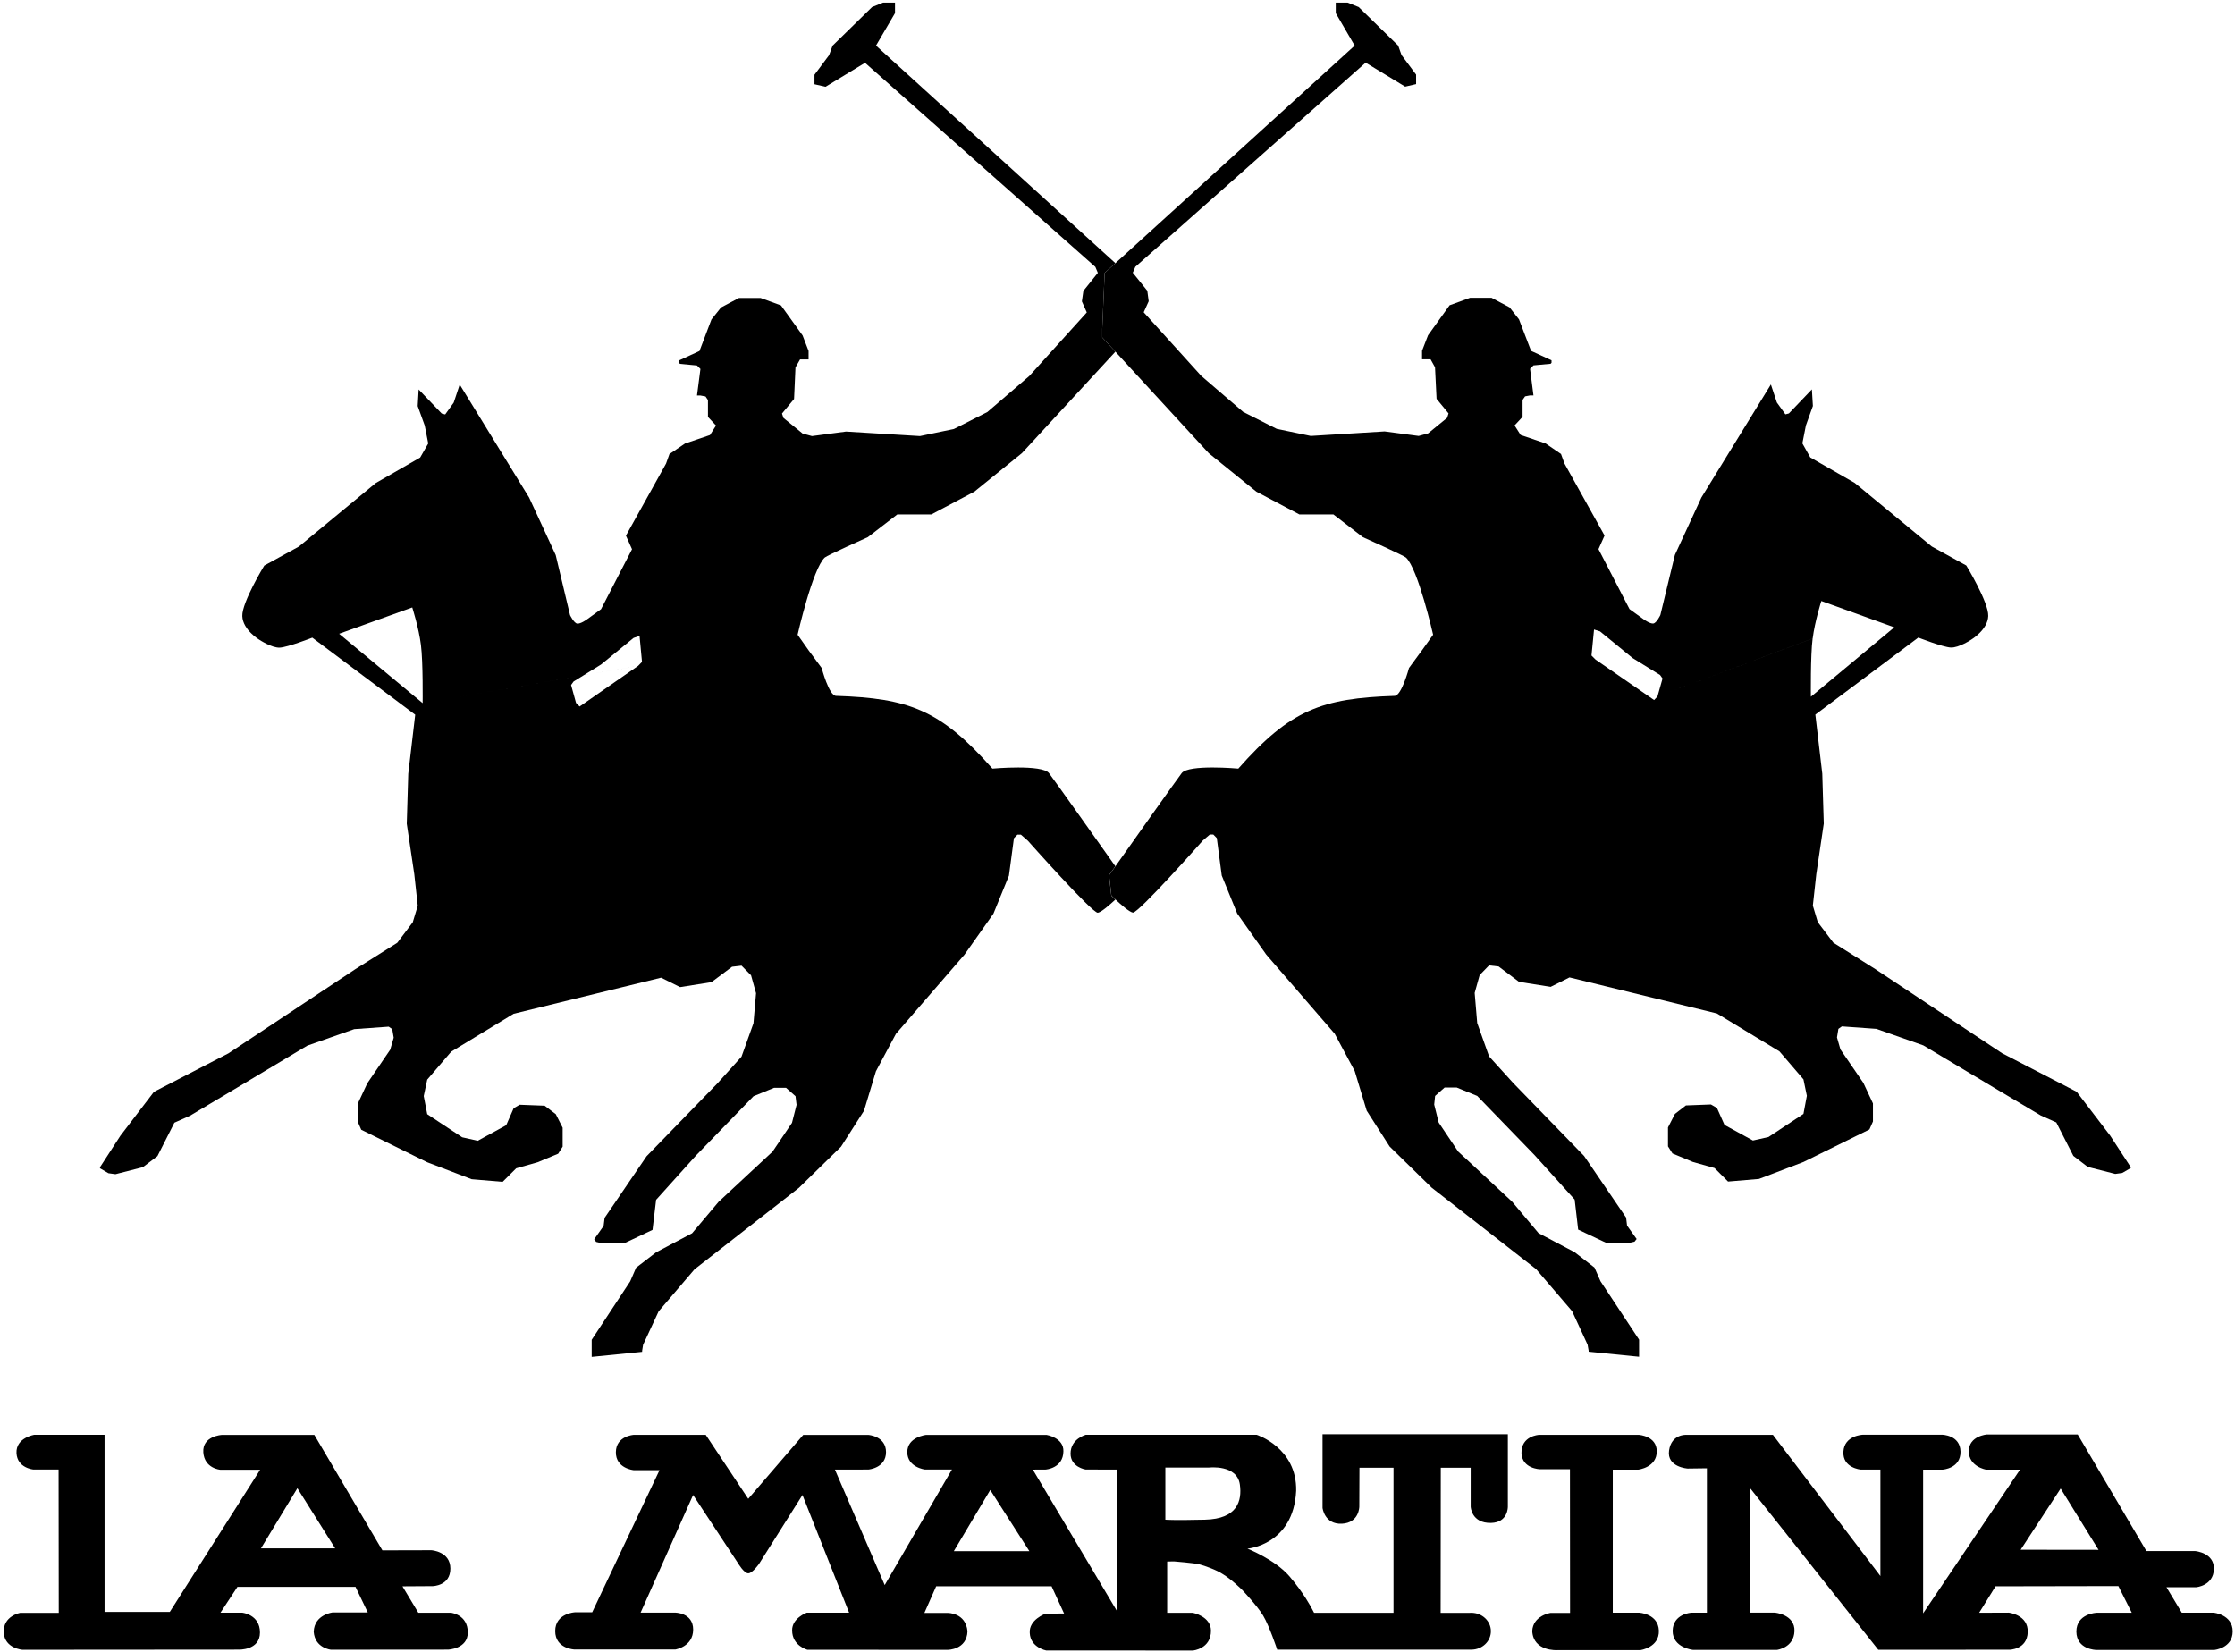 <?xml version="1.0" encoding="UTF-8" standalone="no"?>
<!-- Created with Inkscape (http://www.inkscape.org/) -->
<svg
   xmlns:dc="http://purl.org/dc/elements/1.1/"
   xmlns:cc="http://creativecommons.org/ns#"
   xmlns:rdf="http://www.w3.org/1999/02/22-rdf-syntax-ns#"
   xmlns:svg="http://www.w3.org/2000/svg"
   xmlns="http://www.w3.org/2000/svg"
   xmlns:sodipodi="http://sodipodi.sourceforge.net/DTD/sodipodi-0.dtd"
   xmlns:inkscape="http://www.inkscape.org/namespaces/inkscape"
   version="1.0"
   width="367.81"
   height="271.88"
   viewBox="0 0 208 208"
   id="svg2"
   xml:space="preserve"
   style="overflow:visible"
   sodipodi:version="0.32"
   inkscape:version="0.46"
   sodipodi:docname="La_Martina.svg"
   inkscape:output_extension="org.inkscape.output.svg.inkscape"><sodipodi:namedview
   inkscape:window-height="708"
   inkscape:window-width="1024"
   inkscape:pageshadow="2"
   inkscape:pageopacity="0.0"
   guidetolerance="10.0"
   gridtolerance="10.0"
   objecttolerance="10.0"
   borderopacity="1.0"
   bordercolor="#666666"
   pagecolor="#ffffff"
   id="base"
   showgrid="false"
   inkscape:zoom="3"
   inkscape:cx="453.40057"
   inkscape:cy="61.379127"
   inkscape:window-x="-4"
   inkscape:window-y="-4"
   inkscape:current-layer="svg2" /><defs
   id="defs24"><inkscape:perspective
   sodipodi:type="inkscape:persp3d"
   inkscape:vp_x="0 : 314.36212 : 1"
   inkscape:vp_y="0 : 1000 : 0"
   inkscape:vp_z="850.56262 : 314.36212 : 1"
   inkscape:persp3d-origin="425.28131 : 209.57475 : 1"
   id="perspective16" />








		</defs>

		<g
   transform="matrix(1.703,0,0,1.703,-36.254,0.326)"
   id="g2453"><g
     transform="matrix(3.354,0,0,3.384,13.878,-231.103)"
     id="g2428"><path
       d="M 20.23,87.358 C 20.23,87.358 20.283,87.282 20.37,87.162 C 20.004,86.649 19.03,85.288 18.908,85.129 C 18.76,84.931 17.66,85.029 17.66,85.029 C 16.512,83.739 15.813,83.492 14.213,83.44 C 14.057,83.437 13.897,82.831 13.897,82.831 L 13.614,82.452 L 13.366,82.104 C 13.366,82.104 13.696,80.662 13.965,80.417 C 14.018,80.369 14.914,79.972 14.914,79.972 L 15.563,79.476 L 16.313,79.476 L 17.262,78.978 L 18.31,78.137 L 20.371,75.92 L 20.081,75.609 L 20.081,75.422 L 20.134,74.199 L 20.371,73.986 L 15.094,69.233 L 15.513,68.523 L 15.513,68.294 L 15.249,68.294 L 15.007,68.391 L 14.138,69.233 L 14.059,69.442 L 13.738,69.869 L 13.738,70.077 L 13.982,70.132 L 14.852,69.608 L 19.929,74.068 L 19.984,74.198 L 19.665,74.592 L 19.632,74.821 L 19.74,75.062 L 18.474,76.45 L 17.549,77.238 L 16.811,77.609 L 16.063,77.764 L 14.433,77.665 L 13.683,77.764 L 13.476,77.708 L 13.055,77.368 L 13.022,77.271 L 13.288,76.953 L 13.319,76.264 L 13.42,76.089 L 13.608,76.089 L 13.608,75.904 L 13.476,75.565 L 13,74.909 L 12.549,74.746 L 12.074,74.746 L 11.678,74.954 L 11.467,75.216 L 11.203,75.905 L 10.753,76.111 L 10.753,76.165 L 10.774,76.186 L 11.148,76.221 L 11.224,76.297 L 11.148,76.877 L 11.224,76.877 L 11.336,76.898 L 11.39,76.976 L 11.39,77.345 L 11.567,77.533 L 11.435,77.741 L 10.884,77.926 L 10.541,78.157 L 10.466,78.365 L 9.582,79.939 L 9.716,80.236 L 9.033,81.546 L 8.714,81.775 C 8.714,81.775 8.582,81.869 8.508,81.861 C 8.435,81.85 8.35,81.675 8.35,81.675 L 8.034,80.363 L 7.448,79.107 L 5.918,76.638 L 5.786,77.032 L 5.598,77.291 L 5.521,77.271 L 5.013,76.745 L 4.992,77.108 L 5.147,77.533 L 5.224,77.925 L 5.046,78.233 L 4.067,78.79 L 2.372,80.178 L 1.61,80.593 C 1.61,80.593 1.116,81.396 1.126,81.696 C 1.136,81.998 1.5,82.213 1.5,82.213 C 1.5,82.213 1.775,82.394 1.951,82.386 C 2.13,82.377 2.669,82.168 2.669,82.168 L 4.937,83.851 L 4.784,85.142 L 4.751,86.233 L 4.917,87.337 L 4.993,88.025 L 4.883,88.386 L 4.542,88.834 L 3.615,89.412 L 0.82,91.25 L -0.822,92.091 L -1.562,93.051 L -2.011,93.738 L -2.011,93.761 L -1.825,93.869 L -1.67,93.89 L -1.066,93.737 L -0.745,93.496 L -0.371,92.765 L -0.029,92.614 L 0.917,92.055 L 2.558,91.082 L 3.593,90.721 L 4.353,90.667 L 4.431,90.721 L 4.463,90.908 L 4.386,91.17 L 3.882,91.902 L 3.671,92.35 L 3.671,92.744 L 3.748,92.919 L 5.201,93.629 L 6.182,94 L 6.864,94.057 L 7.163,93.762 L 7.636,93.629 L 8.088,93.443 L 8.187,93.288 L 8.187,92.875 L 8.036,92.579 L 7.79,92.394 L 7.239,92.373 L 7.107,92.449 L 6.943,92.82 L 6.315,93.16 L 5.973,93.084 L 5.202,92.579 L 5.125,92.183 L 5.202,91.824 L 5.731,91.213 L 7.107,90.385 L 10.357,89.597 L 10.776,89.803 L 11.468,89.694 L 11.921,89.358 L 12.13,89.334 L 12.34,89.545 L 12.45,89.936 L 12.393,90.593 L 12.129,91.323 L 11.601,91.903 L 10.037,93.498 L 9.112,94.844 L 9.09,95.02 L 8.882,95.312 L 8.925,95.37 L 9.012,95.39 L 9.565,95.39 L 10.168,95.107 L 10.247,94.45 L 11.129,93.479 L 12.395,92.186 L 12.847,92.003 L 13.111,92.003 L 13.32,92.186 L 13.343,92.375 L 13.242,92.768 L 12.813,93.398 L 11.625,94.493 L 11.04,95.181 L 10.247,95.597 L 9.806,95.933 L 9.676,96.231 L 8.827,97.508 L 8.827,97.881 L 9.939,97.771 L 9.939,97.748 L 9.96,97.618 L 10.303,96.886 L 11.094,95.968 L 13.396,94.187 L 14.323,93.289 L 14.829,92.505 L 15.093,91.64 L 15.534,90.823 L 17.043,89.095 L 17.682,88.199 L 18.024,87.368 L 18.134,86.55 L 18.211,86.472 L 18.288,86.472 L 18.441,86.604 C 18.441,86.604 19.866,88.195 19.984,88.178 C 20.066,88.164 20.256,87.995 20.37,87.891 C 20.317,87.842 20.281,87.806 20.281,87.806 L 20.23,87.358 L 20.23,87.358 z M 5.101,83.598 L 3.26,82.083 L 4.872,81.508 C 4.872,81.508 5.016,81.951 5.063,82.325 C 5.112,82.702 5.101,83.598 5.101,83.598 L 9.848,82.786 L 8.561,83.672 L 8.482,83.594 L 8.373,83.202 L 8.428,83.126 L 9.034,82.754 L 9.75,82.174 L 9.882,82.129 L 9.936,82.697 L 9.849,82.786 L 5.101,83.598 L 5.101,83.598 z"
       id="path11"
fill="currentColor"
       style="fill-opacity:1;fill-rule:evenodd" /><path
       d="M 42.299,93.049 L 41.559,92.089 L 39.917,91.248 L 37.122,89.41 L 36.196,88.832 L 35.853,88.384 L 35.744,88.023 L 35.82,87.335 L 35.985,86.231 L 35.952,85.14 L 35.799,83.849 L 38.069,82.166 C 38.069,82.166 38.608,82.375 38.784,82.384 C 38.963,82.392 39.236,82.211 39.236,82.211 C 39.236,82.211 39.6,81.996 39.61,81.694 C 39.62,81.394 39.126,80.591 39.126,80.591 L 38.366,80.176 L 36.668,78.788 L 35.688,78.231 L 35.513,77.923 L 35.591,77.531 L 35.745,77.106 L 35.723,76.743 L 35.216,77.269 L 35.139,77.289 L 34.951,77.03 L 34.819,76.636 L 33.288,79.105 L 32.703,80.361 L 32.383,81.673 C 32.383,81.673 32.301,81.848 32.227,81.859 C 32.155,81.867 32.023,81.773 32.023,81.773 L 31.703,81.544 L 31.019,80.234 L 31.153,79.937 L 30.269,78.363 L 30.193,78.155 L 29.852,77.924 L 29.303,77.739 L 29.169,77.531 L 29.346,77.343 L 29.346,76.974 L 29.401,76.896 L 29.511,76.875 L 29.586,76.875 L 29.511,76.295 L 29.586,76.219 L 29.964,76.184 L 29.984,76.163 L 29.984,76.108 L 29.533,75.902 L 29.267,75.213 L 29.059,74.951 L 28.663,74.743 L 28.188,74.743 L 27.737,74.906 L 27.262,75.562 L 27.13,75.901 L 27.13,76.086 L 27.318,76.086 L 27.416,76.261 L 27.45,76.95 L 27.714,77.268 L 27.683,77.365 L 27.263,77.705 L 27.055,77.761 L 26.305,77.662 L 24.677,77.761 L 23.927,77.606 L 23.187,77.235 L 22.262,76.447 L 20.995,75.059 L 21.105,74.818 L 21.074,74.589 L 20.754,74.195 L 20.811,74.065 L 25.887,69.605 L 26.758,70.129 L 26.999,70.074 L 26.999,69.866 L 26.678,69.439 L 26.604,69.233 L 25.734,68.391 L 25.49,68.294 L 25.228,68.294 L 25.228,68.523 L 25.645,69.233 L 20.371,73.986 L 20.134,74.199 L 20.081,75.422 L 20.081,75.609 L 20.371,75.92 L 22.428,78.137 L 23.478,78.978 L 24.427,79.476 L 25.177,79.476 L 25.826,79.972 C 25.826,79.972 26.72,80.369 26.775,80.417 C 27.043,80.661 27.374,82.104 27.374,82.104 L 27.123,82.452 L 26.842,82.831 C 26.842,82.831 26.68,83.437 26.526,83.44 C 24.927,83.492 24.228,83.739 23.08,85.029 C 23.08,85.029 21.978,84.93 21.831,85.129 C 21.709,85.288 20.736,86.65 20.372,87.162 C 20.285,87.282 20.232,87.358 20.232,87.358 L 20.283,87.803 C 20.283,87.803 20.319,87.839 20.372,87.888 C 20.484,87.992 20.674,88.161 20.756,88.175 C 20.876,88.192 22.297,86.601 22.297,86.601 L 22.452,86.469 L 22.529,86.469 L 22.606,86.547 L 22.715,87.365 L 23.056,88.196 L 23.696,89.092 L 25.204,90.82 L 25.646,91.637 L 25.91,92.502 L 26.416,93.286 L 27.342,94.184 L 29.645,95.965 L 30.438,96.883 L 30.779,97.615 L 30.802,97.745 L 30.802,97.768 L 31.914,97.878 L 31.914,97.505 L 31.063,96.228 L 30.931,95.93 L 30.493,95.594 L 29.698,95.178 L 29.115,94.49 L 27.926,93.395 L 27.497,92.762 L 27.398,92.369 L 27.418,92.18 L 27.627,91.997 L 27.895,91.997 L 28.346,92.18 L 29.61,93.473 L 30.494,94.444 L 30.571,95.101 L 31.176,95.384 L 31.725,95.384 L 31.814,95.364 L 31.86,95.306 L 31.649,95.014 L 31.628,94.838 L 30.702,93.492 L 29.139,91.897 L 28.608,91.317 L 28.346,90.587 L 28.29,89.93 L 28.4,89.539 L 28.607,89.328 L 28.818,89.352 L 29.268,89.688 L 29.965,89.797 L 30.38,89.591 L 33.63,90.379 L 35.008,91.207 L 35.537,91.818 L 35.612,92.177 L 35.537,92.573 L 34.766,93.078 L 34.423,93.154 L 33.797,92.814 L 33.63,92.443 L 33.498,92.367 L 32.946,92.388 L 32.704,92.573 L 32.551,92.869 L 32.551,93.282 L 32.65,93.437 L 33.101,93.623 L 33.577,93.756 L 33.875,94.051 L 34.556,93.994 L 35.538,93.623 L 36.991,92.913 L 37.069,92.738 L 37.069,92.344 L 36.858,91.896 L 36.352,91.164 L 36.276,90.902 L 36.307,90.715 L 36.384,90.661 L 37.144,90.715 L 38.179,91.076 L 39.821,92.049 L 40.769,92.608 L 41.11,92.759 L 41.486,93.49 L 41.803,93.731 L 42.409,93.884 L 42.564,93.863 L 42.752,93.755 L 42.752,93.738 L 42.299,93.049 L 42.299,93.049 z M 32.319,83.454 L 32.245,83.531 L 30.954,82.646 L 30.865,82.558 L 30.921,81.99 L 31.053,82.031 L 31.771,82.613 L 32.377,82.984 L 32.431,83.06 L 32.319,83.454 L 35.74,82.186 C 35.788,81.812 35.931,81.367 35.931,81.367 L 37.539,81.942 L 35.701,83.459 C 35.701,83.459 35.69,82.561 35.739,82.187 L 32.319,83.454 L 32.319,83.454 z"
       id="path13"
fill="currentColor"
       style="fill-opacity:1;fill-rule:evenodd" /></g><g
     transform="matrix(1.073,0,0,1,60.553,3.291)"
     id="g2422"><path
       d="M 57.475,103.803 C 57.494,105.022 56.195,105.176 56.195,105.176 L 54.446,105.176 L 54.446,115.749 L 56.258,115.749 C 56.258,115.749 57.578,115.819 57.621,117.075 C 57.66,118.33 56.339,118.522 56.339,118.522 L 50.626,118.522 C 50.626,118.522 48.977,118.637 48.896,117.115 C 48.939,115.965 50.149,115.768 50.149,115.768 L 51.502,115.768 L 51.495,105.144 L 49.422,105.144 C 49.422,105.144 48.203,105.111 48.155,103.956 C 48.129,102.674 49.351,102.603 49.351,102.603 L 56.258,102.603 C 56.257,102.603 57.463,102.69 57.475,103.803 L 57.475,103.803 z"
       id="path15"
fill="currentColor"
       style="fill-opacity:1;fill-rule:evenodd" /><path
       d="M -25.613,115.752 L -27.853,115.752 L -28.945,113.801 L -26.864,113.787 C -26.864,113.787 -25.644,113.772 -25.644,112.49 C -25.644,111.21 -26.956,111.132 -26.956,111.132 L -30.328,111.141 L -35.016,102.607 L -41.401,102.607 C -41.401,102.607 -42.744,102.691 -42.667,103.894 C -42.589,105.097 -41.493,105.183 -41.493,105.183 L -38.752,105.183 L -44.974,115.69 L -49.471,115.69 L -49.471,102.595 L -54.305,102.595 C -54.305,102.595 -55.585,102.811 -55.539,103.942 C -55.493,105.068 -54.366,105.167 -54.366,105.167 L -52.638,105.167 L -52.627,115.761 L -55.277,115.761 C -55.277,115.761 -56.479,115.981 -56.416,117.23 C -56.342,118.404 -55.123,118.495 -55.123,118.495 L -40.248,118.483 C -40.248,118.483 -38.763,118.557 -38.763,117.217 C -38.763,115.882 -39.983,115.75 -39.983,115.75 L -41.484,115.75 L -40.316,113.843 L -32.179,113.843 L -31.335,115.73 L -33.75,115.73 C -33.75,115.73 -35.021,115.882 -35.06,117.16 C -34.977,118.373 -33.873,118.49 -33.873,118.49 L -25.809,118.483 C -25.809,118.483 -24.443,118.433 -24.443,117.213 C -24.442,115.881 -25.613,115.752 -25.613,115.752 L -25.613,115.752 z M -38.697,110.997 L -36.185,106.547 L -33.58,110.997 L -38.697,110.997 L -38.697,110.997 z"
       id="path17"
fill="currentColor"
       style="fill-opacity:1;fill-rule:evenodd" /><path
       d="M 95.841,115.749 L 93.65,115.749 L 92.593,113.866 L 94.655,113.866 C 94.655,113.866 95.825,113.756 95.863,112.533 C 95.899,111.308 94.578,111.195 94.578,111.195 L 91.214,111.195 L 86.478,102.573 L 80.225,102.573 C 80.225,102.573 78.976,102.674 78.976,103.816 C 78.976,104.958 80.164,105.174 80.164,105.174 L 82.505,105.174 L 75.828,115.797 L 75.828,105.174 L 77.168,105.174 C 77.168,105.174 78.419,105.096 78.404,103.847 C 78.387,102.598 77.124,102.591 77.124,102.591 L 71.658,102.594 C 71.658,102.594 70.394,102.644 70.335,103.847 C 70.271,105.05 71.521,105.17 71.521,105.17 L 72.885,105.17 L 72.885,113.04 L 65.48,102.602 L 59.511,102.602 C 59.511,102.602 58.488,102.524 58.323,103.76 C 58.156,104.994 59.6,105.094 59.6,105.094 L 60.93,105.075 L 60.93,115.75 L 59.862,115.75 C 59.862,115.75 58.59,115.817 58.57,117.095 C 58.57,118.349 59.963,118.501 59.963,118.501 L 65.766,118.501 C 65.766,118.501 66.921,118.349 66.964,117.113 C 67.004,115.879 65.622,115.747 65.622,115.747 L 63.92,115.747 L 63.92,106.561 L 72.739,118.494 L 81.769,118.491 C 81.769,118.491 82.99,118.491 83.035,117.195 C 83.083,115.903 81.724,115.747 81.724,115.747 L 79.689,115.755 L 80.818,113.799 L 89.281,113.782 L 90.204,115.755 L 87.786,115.755 C 87.786,115.755 86.386,115.806 86.386,117.151 C 86.401,118.492 87.757,118.507 87.757,118.507 L 95.89,118.507 C 95.89,118.507 97.158,118.382 97.158,117.131 C 97.154,115.881 95.841,115.749 95.841,115.749 L 95.841,115.749 z M 82.547,111.096 L 85.303,106.571 L 87.915,111.103 L 82.547,111.096 L 82.547,111.096 z"
       id="path19"
fill="currentColor"
       style="fill-opacity:1;fill-rule:evenodd" /><path
       d="M 34.448,102.553 L 34.448,107.999 C 34.448,107.999 34.575,109.233 35.78,109.173 C 36.981,109.111 36.981,107.908 36.981,107.908 L 36.991,105.032 L 39.338,105.032 L 39.338,115.757 L 33.865,115.757 L 33.677,115.378 C 33.677,115.378 33.156,114.297 32.167,113.059 C 31.182,111.825 29.274,111.016 29.274,111.016 C 29.274,111.016 32.444,110.747 32.63,106.744 C 32.693,103.547 29.908,102.596 29.908,102.596 L 18.137,102.596 C 18.137,102.596 17.087,102.89 17.087,103.989 C 17.087,104.992 18.118,105.165 18.118,105.165 L 20.296,105.172 L 20.299,115.656 L 14.487,105.173 L 15.368,105.168 C 15.368,105.168 16.579,105.087 16.594,103.818 C 16.624,102.812 15.436,102.605 15.436,102.605 L 7.134,102.605 C 7.134,102.605 5.837,102.753 5.837,103.878 C 5.837,105.006 7.055,105.167 7.055,105.167 L 8.914,105.167 L 4.282,113.709 L 0.851,105.171 L 3.152,105.167 C 3.152,105.167 4.372,105.068 4.372,103.878 C 4.372,102.691 3.152,102.605 3.152,102.605 L -1.332,102.605 L -5.121,107.33 L -8.049,102.601 L -13.008,102.601 C -13.008,102.601 -14.228,102.675 -14.242,103.878 C -14.257,105.086 -13.022,105.212 -13.022,105.212 L -11.234,105.212 L -15.873,115.72 L -17.065,115.72 C -17.065,115.72 -18.421,115.794 -18.421,117.107 C -18.421,118.42 -17.096,118.473 -17.096,118.473 L -10.143,118.473 C -10.143,118.473 -8.916,118.265 -8.916,116.999 C -8.916,115.731 -10.184,115.743 -10.184,115.743 L -12.536,115.743 L -8.92,107.048 L -5.816,112.106 C -5.816,112.106 -5.422,112.83 -5.122,112.839 C -4.826,112.843 -4.371,112.13 -4.371,112.13 L -1.385,107.048 L 1.829,115.75 L -1.091,115.75 C -1.091,115.75 -2.112,116.15 -2.097,117.059 C -2.097,118.203 -1.04,118.495 -1.04,118.495 L 8.629,118.498 C 8.629,118.498 9.942,118.498 9.985,117.122 C 9.864,115.747 8.629,115.768 8.629,115.768 L 7.015,115.768 L 7.828,113.796 L 15.778,113.796 L 16.64,115.81 L 15.368,115.821 C 15.368,115.821 14.201,116.26 14.276,117.259 C 14.324,118.326 15.405,118.546 15.405,118.546 L 25.515,118.551 C 25.515,118.551 26.762,118.434 26.762,117.077 C 26.75,116.013 25.515,115.759 25.515,115.759 L 23.743,115.759 L 23.743,111.967 L 24.212,111.958 C 24.212,111.958 25.59,112.075 25.957,112.174 C 26.319,112.272 27.167,112.6 27.565,112.892 C 28.211,113.31 28.914,114.069 28.914,114.069 C 28.914,114.069 29.943,115.225 30.357,115.968 C 30.784,116.732 31.323,118.484 31.323,118.484 L 45.034,118.484 L 44.701,118.484 C 45.445,118.484 46.047,117.873 46.047,117.119 C 46.047,116.368 45.445,115.758 44.701,115.758 C 44.678,115.758 44.654,115.758 44.632,115.76 L 44.328,115.763 L 42.585,115.763 L 42.595,105.035 L 44.655,105.035 L 44.655,107.911 C 44.655,107.911 44.698,109.144 46.054,109.114 C 47.244,109.088 47.216,107.911 47.216,107.911 L 47.216,102.556 L 34.448,102.556 L 34.448,102.553 z M 9.044,111.201 L 11.553,106.678 L 14.249,111.201 L 9.044,111.201 L 26.345,108.874 C 24.092,108.931 23.618,108.874 23.618,108.874 L 23.618,105.021 L 26.611,105.021 C 26.611,105.021 28.564,104.768 28.752,106.283 C 28.904,107.471 28.596,108.818 26.345,108.874 L 9.044,111.201 L 9.044,111.201 z"
       id="path21"
fill="currentColor"
       style="fill-opacity:1;fill-rule:evenodd" /></g></g>
	</svg>
